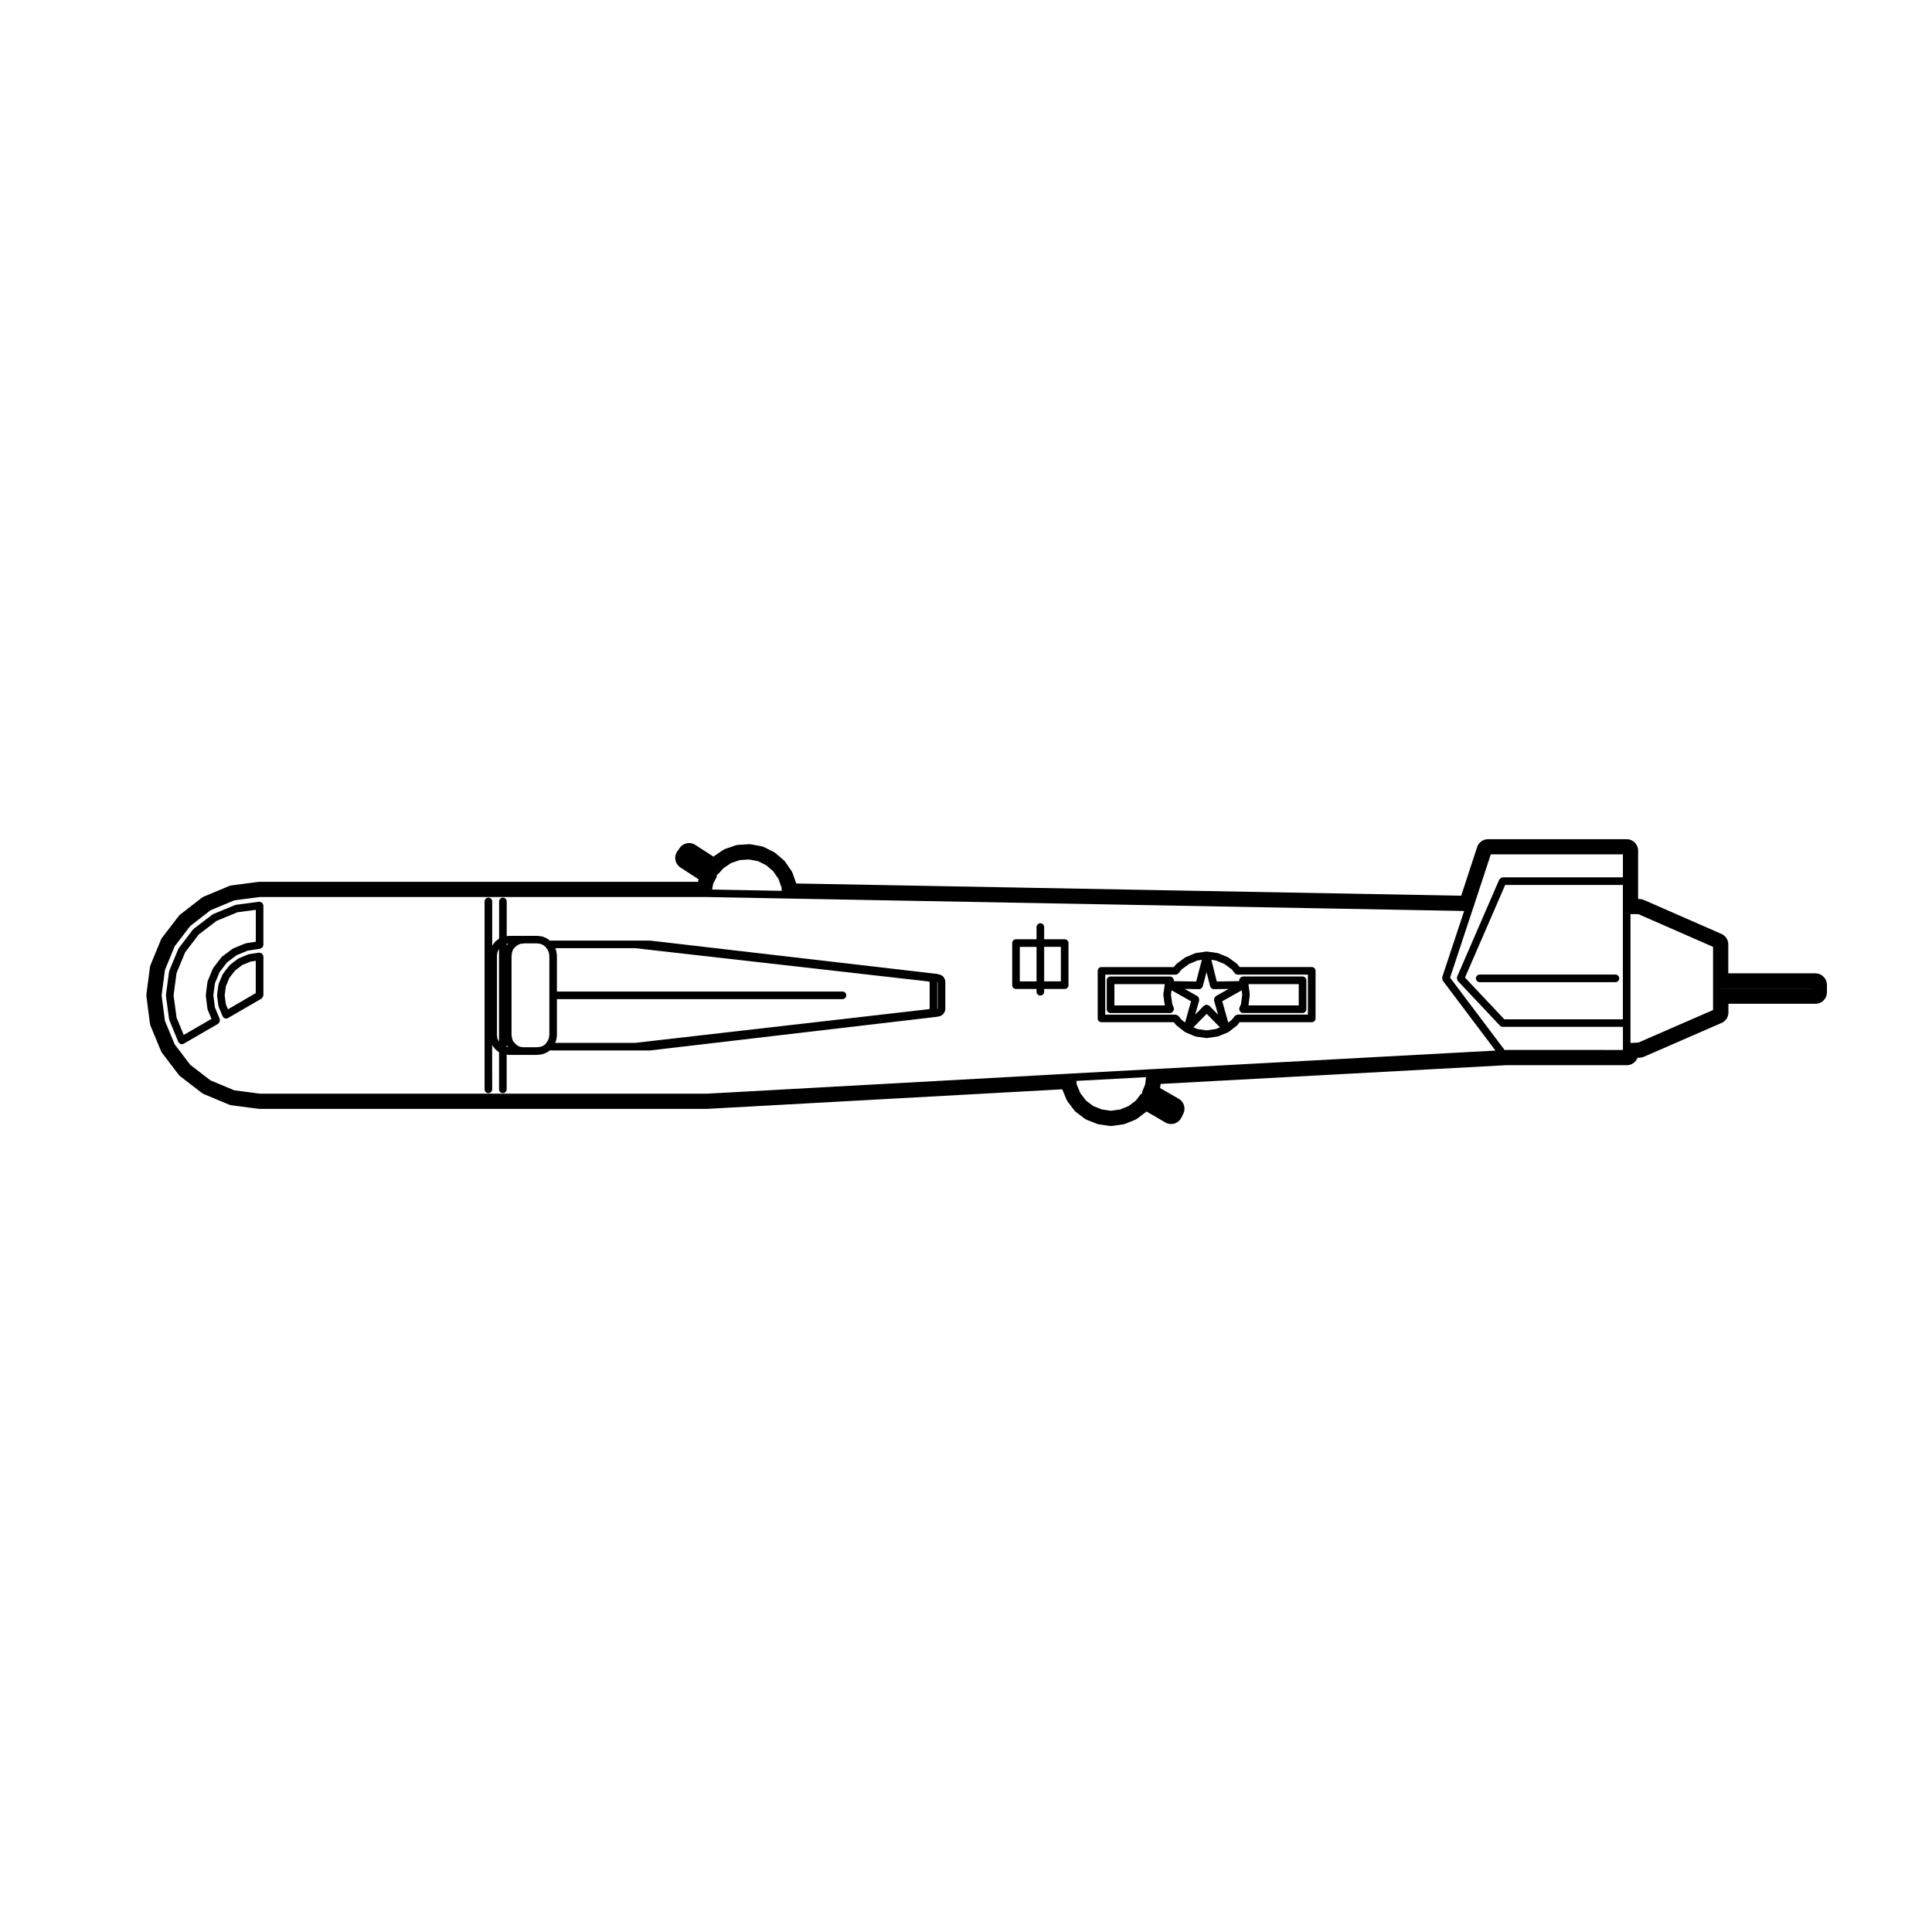 <?xml version="1.0" encoding="UTF-8"?>
<!-- Uploaded to: SVG Repo, www.svgrepo.com, Generator: SVG Repo Mixer Tools -->
<svg fill="#000000" width="800px" height="800px" version="1.1" viewBox="144 144 512 512" xmlns="http://www.w3.org/2000/svg">
 <g>
  <path d="m394.5 403.93-0.043-0.258c-0.023-0.145-0.141-0.238-0.215-0.352-0.02-0.07 0-0.145-0.035-0.207-0.023-0.039-0.074-0.047-0.105-0.082-0.031-0.039-0.016-0.09-0.051-0.121l-0.215-0.215c-0.047-0.047-0.109-0.035-0.16-0.066-0.047-0.039-0.055-0.105-0.109-0.125l-0.262-0.125c-0.02-0.012-0.047 0.004-0.066-0.004-0.02-0.012-0.031-0.035-0.051-0.047l-0.262-0.09c-0.016-0.004-0.031 0.004-0.047 0.004-0.012-0.004-0.016-0.02-0.031-0.023l-0.344-0.09c-0.023-0.012-0.047 0.016-0.074 0.012-0.023-0.004-0.035-0.031-0.059-0.035l-75.984-8.832c-0.02 0-0.035 0.016-0.055 0.016-0.023 0-0.035-0.023-0.059-0.023h-26.574l-0.59-0.473c-0.039-0.035-0.098-0.016-0.141-0.039-0.039-0.031-0.055-0.086-0.102-0.105l-1.039-0.434c-0.051-0.02-0.102 0.016-0.145 0-0.047-0.016-0.07-0.066-0.121-0.07l-1.082-0.125c-0.02-0.004-0.035 0.02-0.055 0.016-0.023 0-0.035-0.023-0.059-0.023h-3.637c-0.039 0-0.066 0.039-0.105 0.047-0.039-0.004-0.066-0.047-0.105-0.047h-3.598c-0.023 0-0.035 0.023-0.059 0.023-0.016 0-0.031-0.02-0.051-0.016l-0.523 0.059v-9.191c0-0.555-0.453-1.008-1.008-1.008s-1.008 0.453-1.008 1.008v9.875c-0.031 0.02-0.07 0.004-0.102 0.031l-0.867 0.695c-0.035 0.031-0.031 0.082-0.066 0.109-0.035 0.031-0.086 0.031-0.109 0.07l-0.648 0.867c-0.023 0.039-0.012 0.086-0.031 0.121 0 0.004-0.012 0.012-0.012 0.016v-11.785c0-0.555-0.453-1.008-1.008-1.008-0.555 0-1.008 0.453-1.008 1.008v49.793c0 0.555 0.453 1.008 1.008 1.008 0.555 0 1.008-0.453 1.008-1.008l-0.012-11.773c0.004 0.012 0.016 0.02 0.02 0.031 0.016 0.023 0 0.059 0.02 0.086l0.648 0.867c0.02 0.031 0.07 0.02 0.098 0.047 0.031 0.035 0.023 0.09 0.059 0.117l0.867 0.734c0.035 0.031 0.086 0.02 0.121 0.047v9.84c0 0.555 0.453 1.008 1.008 1.008s1.008-0.453 1.008-1.008v-9.191l0.52 0.059c0.039 0.004 0.074 0.012 0.117 0.012h3.598c0.004 0 0.012-0.012 0.02-0.012 0.035 0.004 0.07 0.012 0.105 0.012 0.016 0 0.023-0.016 0.047-0.016 0.02 0 0.023 0.016 0.039 0.016h3.637c0.039 0 0.082-0.004 0.121-0.012l1.082-0.133c0.012 0 0.02-0.016 0.031-0.02 0.066-0.012 0.133-0.012 0.203-0.035l1.039-0.387c0.039-0.016 0.051-0.066 0.09-0.086 0.055-0.023 0.109-0.02 0.16-0.055l0.598-0.449h26.59c0.039 0 0.082-0.004 0.117-0.012l75.984-8.922c0.004 0 0.004-0.004 0.012-0.004 0.035-0.004 0.074-0.004 0.109-0.016l0.301-0.074 0.23-0.039c0.047-0.012 0.066-0.055 0.109-0.07 0.098-0.031 0.191-0.031 0.277-0.086l0.262-0.172c0.031-0.02 0.031-0.066 0.059-0.09 0.031-0.02 0.07-0.016 0.102-0.039l0.215-0.215c0.066-0.066 0.055-0.16 0.102-0.242 0.059-0.059 0.141-0.105 0.188-0.176 0.059-0.105 0.023-0.215 0.047-0.328 0.031-0.07 0.102-0.121 0.117-0.195 0.004-0.035-0.02-0.066-0.02-0.105 0.004-0.035 0.039-0.059 0.039-0.102v-7.406c0-0.035-0.031-0.051-0.035-0.086-0.004-0.016 0.023-0.043 0.016-0.07zm-111.79 17.602h-0.031l-0.785-0.105-0.691-0.281-0.68-0.578-0.57-0.672-0.246-0.684-0.145-0.91v-21.012l0.145-0.926 0.25-0.727 0.555-0.656 0.684-0.543 0.695-0.312 0.812-0.07c0.02 0 0.035-0.023 0.055-0.031 0.016 0 0.031-0.004 0.047-0.012h3.508l0.852 0.102 0.785 0.328 0.656 0.523 0.504 0.68 0.332 0.762 0.141 0.883v21.016l-0.137 0.871-0.328 0.727-0.586 0.777c-0.012 0.016 0 0.035-0.012 0.051l-0.535 0.398-0.801 0.301-0.871 0.105zm-6.578-1.633-0.324-0.711-0.102-0.863v-21.059l0.105-0.875 0.324-0.742 0.105-0.145v24.547zm2.172-25.422c-0.031 0.035-0.016 0.086-0.039 0.121v-0.508l0.402-0.047zm-0.039 26.469c0.023 0.039 0.012 0.09 0.039 0.121l0.367 0.434-0.406-0.051zm13.066-1.062c0.02-0.047-0.004-0.086 0.004-0.125 0.016-0.051 0.066-0.082 0.074-0.133l0.172-1.082c0.004-0.031-0.02-0.051-0.02-0.082s0.031-0.051 0.031-0.082v-9.598h75.672c0.555 0 1.008-0.453 1.008-1.008 0-0.555-0.453-1.008-1.008-1.008h-75.672v-9.551c0-0.031-0.031-0.051-0.031-0.082s0.023-0.051 0.02-0.082l-0.172-1.082c-0.004-0.051-0.055-0.07-0.07-0.109s0.016-0.086 0-0.125l-0.203-0.457h21.199l77.605 8.805 0.242 0.074 0.188 0.066v7.144l-0.07 0.012c-0.016 0.004-0.023 0.023-0.047 0.031-0.016 0-0.031-0.016-0.051-0.012l-0.258 0.07-77.613 8.902h-21.227zm101.14-8.52-0.051 0.012c-0.012 0-0.02 0.02-0.031 0.02l0.004-7.215 0.082 0.031 0.023 0.012v7.125z"/>
  <path d="m213.79 397.32c-0.016-0.102-0.105-0.145-0.145-0.227-0.066-0.145-0.109-0.281-0.238-0.379-0.07-0.055-0.156-0.066-0.238-0.102-0.125-0.059-0.227-0.156-0.379-0.156-0.031 0-0.047 0.031-0.074 0.031-0.023 0-0.047-0.02-0.074-0.02l-2.641 0.395c-0.047 0.004-0.07 0.055-0.109 0.07-0.039 0.012-0.086-0.02-0.121 0l-2.516 1.039c-0.047 0.02-0.055 0.074-0.098 0.098-0.039 0.023-0.098 0.012-0.137 0.039l-2.074 1.598c-0.039 0.031-0.035 0.086-0.066 0.117-0.035 0.031-0.086 0.023-0.117 0.066l-1.641 2.125c-0.031 0.039-0.012 0.09-0.035 0.133-0.023 0.039-0.082 0.051-0.102 0.098l-1.043 2.508c-0.02 0.051 0.012 0.098 0 0.141-0.012 0.047-0.059 0.07-0.07 0.117l-0.344 2.641c-0.004 0.051 0.035 0.086 0.035 0.125s-0.039 0.082-0.035 0.125l0.344 2.641c0.004 0.055 0.055 0.082 0.07 0.125 0.012 0.047-0.016 0.09 0 0.133l1.043 2.508c0.012 0.023 0.039 0.035 0.051 0.066 0.012 0.016 0 0.035 0.004 0.055 0.016 0.031 0.055 0.02 0.074 0.047 0.191 0.273 0.473 0.457 0.797 0.457 0.133 0 0.262-0.023 0.387-0.082 0.016-0.004 0.02-0.031 0.035-0.035 0.023-0.016 0.055-0.012 0.086-0.023l8.879-5.148c0.039-0.023 0.047-0.082 0.082-0.105 0.105-0.082 0.16-0.176 0.227-0.297 0.066-0.121 0.125-0.211 0.141-0.336 0.004-0.051 0.051-0.082 0.051-0.125v-10.309c0-0.031-0.031-0.047-0.031-0.074 0.004-0.027 0.031-0.051 0.023-0.078zm-9.383 14.156-0.551-1.328-0.312-2.379 0.312-2.379 0.941-2.266 1.48-1.914 1.867-1.441 2.258-0.934 1.375-0.207v8.555z"/>
  <path d="m435.89 414.89h19.176l0.559 0.707c0.023 0.031 0.074 0.02 0.102 0.051 0.035 0.035 0.031 0.09 0.07 0.117l2.168 1.688c0.047 0.035 0.105 0.023 0.152 0.051 0.035 0.023 0.039 0.07 0.082 0.086l2.469 1.039c0.066 0.031 0.133 0.023 0.195 0.039 0.02 0.004 0.031 0.023 0.051 0.031l2.727 0.387c0.051 0.004 0.102 0.012 0.141 0.012 0.039 0 0.098-0.004 0.141-0.012l2.684-0.387c0.02-0.004 0.023-0.023 0.047-0.023 0.066-0.016 0.125-0.016 0.191-0.039l2.555-1.039c0.039-0.016 0.051-0.066 0.086-0.086 0.055-0.031 0.109-0.02 0.156-0.055l2.168-1.688c0.047-0.035 0.039-0.098 0.074-0.133 0.031-0.031 0.086-0.02 0.105-0.055l0.52-0.684h19.121c0.555 0 1.008-0.453 1.008-1.008v-12.602c0-0.555-0.453-1.008-1.008-1.008h-19.121l-0.52-0.684c-0.031-0.039-0.09-0.039-0.121-0.074-0.039-0.035-0.035-0.098-0.082-0.125l-2.168-1.602c-0.039-0.031-0.09-0.012-0.125-0.031-0.039-0.023-0.051-0.074-0.098-0.098l-2.555-1.039c-0.039-0.016-0.086 0.012-0.125 0-0.039-0.012-0.066-0.059-0.105-0.066l-2.684-0.387c-0.055-0.012-0.098 0.035-0.141 0.039-0.055-0.004-0.09-0.047-0.141-0.039l-2.727 0.387c-0.051 0.004-0.07 0.055-0.109 0.07-0.047 0.012-0.09-0.02-0.133 0l-2.469 1.039c-0.039 0.02-0.051 0.066-0.09 0.09-0.039 0.02-0.086 0-0.121 0.031l-2.168 1.602c-0.039 0.031-0.039 0.086-0.074 0.117-0.031 0.035-0.086 0.031-0.109 0.066l-0.559 0.707h-19.176c-0.555 0-1.008 0.453-1.008 1.008v12.602c-0.02 0.543 0.434 0.996 0.988 0.996zm19.652-12.602c0.301 0 0.551-0.141 0.734-0.352 0.016-0.016 0.035-0.012 0.051-0.023l0.781-0.973 1.969-1.461 2.227-0.941 1.203-0.172-1.512 5.75-5.953-0.102c0.004-0.016-0.004-0.031 0-0.047 0.016-0.066 0.074-0.105 0.074-0.176 0-0.082-0.066-0.125-0.086-0.203-0.023-0.125-0.066-0.227-0.137-0.332-0.082-0.109-0.16-0.188-0.277-0.262-0.059-0.039-0.086-0.117-0.152-0.141-0.059-0.023-0.117 0.016-0.18 0.004-0.066-0.016-0.105-0.074-0.176-0.074h-15.805c-0.555 0-1.008 0.453-1.008 1.008v7.664c0 0.555 0.453 1.008 1.008 1.008h15.805c0.117 0 0.242-0.023 0.359-0.07 0.07-0.023 0.098-0.105 0.152-0.141 0.109-0.074 0.195-0.145 0.277-0.262 0.074-0.105 0.109-0.207 0.137-0.332 0.02-0.074 0.086-0.121 0.086-0.203 0-0.07-0.059-0.109-0.074-0.176-0.012-0.066 0.031-0.121 0.004-0.18l-0.387-1.008-0.352-2.484 0.168-1.164 5.16 2.906-1.578 5.629-0.945-0.734-0.785-0.984c-0.016-0.016-0.039-0.016-0.055-0.031-0.086-0.102-0.211-0.121-0.328-0.18-0.121-0.059-0.223-0.137-0.348-0.145-0.023 0-0.035-0.02-0.055-0.02h-18.645v-10.586l18.641-0.004zm10.652-3.75 2.316 0.945 1.953 1.445 0.734 0.961c0.016 0.02 0.047 0.012 0.059 0.031 0.188 0.215 0.438 0.367 0.742 0.367h18.605v10.586h-18.605c-0.023 0-0.039 0.023-0.066 0.023-0.137 0.012-0.242 0.09-0.363 0.152-0.109 0.059-0.227 0.09-0.312 0.188-0.02 0.016-0.051 0.016-0.066 0.035l-0.734 0.973-0.961 0.75-1.586-5.652 5.144-2.891 0.145 1.152-0.312 2.449-0.43 1.008c-0.031 0.07 0.012 0.137 0 0.207-0.016 0.07-0.082 0.109-0.082 0.188 0 0.07 0.059 0.109 0.074 0.18 0.023 0.133 0.07 0.23 0.141 0.336 0.074 0.109 0.145 0.191 0.262 0.266 0.055 0.039 0.074 0.109 0.137 0.141 0.125 0.055 0.262 0.082 0.395 0.082h15.805c0.555 0 1.008-0.453 1.008-1.008v-7.664c0-0.555-0.453-1.008-1.008-1.008h-15.805c-0.074 0-0.117 0.066-0.188 0.082-0.07 0.012-0.137-0.031-0.207 0-0.066 0.031-0.086 0.105-0.137 0.141-0.109 0.074-0.188 0.152-0.262 0.266-0.074 0.105-0.117 0.207-0.141 0.336-0.016 0.07-0.074 0.109-0.074 0.18 0 0.074 0.066 0.117 0.082 0.188 0 0.016-0.004 0.023 0 0.039l-5.996 0.098-1.441-5.742zm0 18.172-2.418 0.348-2.457-0.348-1.062-0.449 3.523-3.582 3.523 3.582zm-4.394-7.578c0.031-0.102-0.031-0.18-0.035-0.277 0-0.133 0.012-0.246-0.047-0.367-0.051-0.121-0.133-0.195-0.23-0.297-0.066-0.066-0.082-0.16-0.168-0.211l-3.379-1.906 3.824 0.066h0.016c0.25 0 0.469-0.105 0.648-0.266 0.066-0.055 0.086-0.125 0.133-0.195 0.066-0.102 0.16-0.172 0.191-0.293l0.992-3.785 0.945 3.773c0.035 0.121 0.125 0.203 0.195 0.301 0.051 0.07 0.07 0.141 0.125 0.191 0.18 0.16 0.402 0.273 0.656 0.273h0.016l3.91-0.066-3.379 1.906c-0.09 0.051-0.105 0.152-0.172 0.223-0.098 0.098-0.172 0.16-0.223 0.289-0.055 0.121-0.047 0.238-0.047 0.371-0.004 0.098-0.059 0.176-0.035 0.273l1.059 3.754-2.316-2.359s-0.004 0-0.004-0.004c-0.004 0-0.004-0.004-0.004-0.004-0.105-0.105-0.25-0.105-0.383-0.152-0.109-0.039-0.203-0.125-0.316-0.125-0.176-0.004-0.328 0.102-0.488 0.191-0.074 0.039-0.16 0.031-0.227 0.09 0 0 0 0.004-0.004 0.004 0 0.004-0.004 0.004-0.004 0.004l-2.312 2.352zm-22.473-4.332h13.355l-0.383 2.66c-0.004 0.055 0.035 0.098 0.035 0.141 0 0.047-0.039 0.09-0.035 0.141l0.383 2.699h-13.355zm48.852 5.648h-13.32l0.344-2.715c0.004-0.051-0.035-0.082-0.035-0.125 0-0.047 0.039-0.082 0.035-0.125l-0.344-2.676h13.32z"/>
  <path d="m213.79 383.83c-0.016-0.105-0.105-0.156-0.145-0.246-0.059-0.137-0.105-0.273-0.223-0.367-0.09-0.074-0.195-0.086-0.312-0.125-0.109-0.039-0.195-0.133-0.316-0.133-0.023 0-0.039 0.023-0.066 0.031-0.023 0-0.039-0.023-0.066-0.02l-6.152 0.82c-0.051 0.004-0.07 0.055-0.117 0.07-0.047 0.012-0.09-0.02-0.137 0l-5.758 2.383c-0.047 0.02-0.055 0.07-0.098 0.098-0.039 0.023-0.09 0.004-0.133 0.035l-4.938 3.769c-0.039 0.031-0.035 0.09-0.07 0.121-0.035 0.031-0.09 0.031-0.121 0.07l-3.754 4.922c-0.031 0.039-0.012 0.09-0.035 0.133-0.023 0.039-0.074 0.051-0.098 0.098l-2.383 5.758c-0.02 0.047 0.012 0.098 0 0.137-0.012 0.039-0.059 0.066-0.07 0.109l-0.82 6.152c-0.004 0.051 0.035 0.086 0.035 0.133s-0.039 0.086-0.035 0.133l0.82 6.144c0.004 0.051 0.055 0.082 0.066 0.121 0.012 0.039-0.016 0.086 0 0.125l2.383 5.805c0.012 0.023 0.039 0.039 0.051 0.066 0.012 0.02-0.004 0.039 0.004 0.059 0.016 0.031 0.059 0.02 0.082 0.047 0.191 0.273 0.469 0.457 0.789 0.457 0.125 0 0.258-0.023 0.383-0.082 0.016-0.004 0.02-0.031 0.035-0.035 0.023-0.016 0.059-0.012 0.086-0.023l9.133-5.285c0.102-0.059 0.125-0.172 0.195-0.258 0.09-0.105 0.191-0.176 0.23-0.301s0.004-0.246 0-0.383c-0.004-0.105 0.047-0.211 0-0.316l-1.289-3.078-0.402-3.195 0.402-3.168 1.246-2.996 1.949-2.555 2.574-1.93 2.922-1.199 3.305-0.504c0.105-0.016 0.168-0.105 0.258-0.156 0.125-0.059 0.246-0.098 0.336-0.203 0.086-0.098 0.102-0.211 0.141-0.336 0.035-0.105 0.121-0.176 0.121-0.297v-10.473c0-0.023-0.023-0.039-0.023-0.066 0.004-0.031 0.023-0.043 0.016-0.066zm-4.574 10.137c-0.047 0.004-0.066 0.051-0.105 0.066-0.039 0.012-0.086-0.02-0.125 0l-3.16 1.301c-0.039 0.02-0.051 0.07-0.09 0.09-0.039 0.023-0.09 0.004-0.133 0.035l-2.769 2.074c-0.047 0.035-0.039 0.09-0.074 0.125-0.035 0.035-0.09 0.031-0.117 0.07l-2.121 2.773c-0.031 0.039-0.012 0.09-0.035 0.125-0.023 0.047-0.074 0.055-0.098 0.102l-1.344 3.25c-0.02 0.051 0.012 0.098 0 0.141-0.012 0.047-0.066 0.066-0.07 0.109l-0.434 3.422c-0.004 0.047 0.035 0.082 0.035 0.125 0 0.047-0.039 0.082-0.035 0.121l0.434 3.465c0.004 0.055 0.055 0.082 0.07 0.125 0.012 0.051-0.02 0.098 0 0.137l1.004 2.387-7.371 4.266-1.895-4.625-0.785-5.879 0.785-5.894 2.277-5.5 3.606-4.727 4.731-3.606 5.508-2.277 4.883-0.656v8.457z"/>
  <path d="m426.15 392.91h-5.441v-3.238c0-0.555-0.453-1.008-1.008-1.008s-1.008 0.453-1.008 1.008v3.238h-5.441c-0.555 0-1.008 0.453-1.008 1.008v11.168c0 0.555 0.453 1.008 1.008 1.008h5.441v0.727c0 0.555 0.453 1.008 1.008 1.008s1.008-0.453 1.008-1.008v-0.727h5.441c0.555 0 1.008-0.453 1.008-1.008v-11.168c0.004-0.555-0.449-1.008-1.008-1.008zm-7.457 11.172h-4.434v-9.148h4.434zm2.016-9.156h4.434v9.148h-4.434z"/>
  <path d="m572.11 402.27h-35.977c-0.555 0-1.008 0.453-1.008 1.008 0 0.555 0.453 1.008 1.008 1.008h35.98c0.555 0 1.008-0.453 1.008-1.008 0-0.555-0.457-1.008-1.012-1.008z"/>
  <path d="m625.1 401.94h-23.086v-7.672c0-1.199-0.711-2.289-1.809-2.769l-20.566-9.004c-0.367-0.16-0.766-0.246-1.168-0.25l-0.352-0.004v-12.824c0-1.668-1.355-3.023-3.023-3.023h-36.758c-1.305 0-2.465 0.836-2.871 2.074l-4.238 12.906-176.21-3.242c-0.016-0.055-0.035-0.105-0.055-0.16l-0.91-2.555c-0.09-0.25-0.211-0.488-0.363-0.711l-1.562-2.254c-0.145-0.211-0.324-0.406-0.523-0.578l-2.031-1.734c-0.188-0.156-0.395-0.297-0.609-0.402l-2.422-1.211c-0.258-0.125-0.527-0.215-0.816-0.273l-2.641-0.48c-0.176-0.031-0.359-0.047-0.535-0.047-0.066 0-0.125 0-0.191 0.004l-2.731 0.172c-0.277 0.016-0.543 0.074-0.805 0.16l-2.602 0.91c-0.25 0.09-0.492 0.211-0.711 0.359l-2.207 1.516c-0.074 0.055-0.152 0.105-0.223 0.168l-4.828-3.113c-0.508-0.328-1.074-0.484-1.637-0.484-0.945 0-1.875 0.441-2.465 1.266l-0.648 0.91c-0.48 0.676-0.664 1.512-0.508 2.316 0.152 0.812 0.629 1.527 1.32 1.977l4.816 3.133c-0.035 0.117-0.066 0.242-0.086 0.363l-0.051 0.301-116.2 0.012c-0.133 0-0.262 0.004-0.395 0.023l-6.973 0.91c-0.266 0.035-0.523 0.105-0.77 0.207l-6.539 2.727c-0.246 0.105-0.48 0.238-0.691 0.398l-5.582 4.328c-0.207 0.16-0.387 0.344-0.543 0.551l-4.289 5.582c-0.16 0.211-0.297 0.441-0.398 0.695l-2.684 6.539c-0.102 0.242-0.168 0.5-0.203 0.75l-0.91 6.973c-0.035 0.262-0.035 0.523 0 0.781l0.91 7.012c0.035 0.266 0.105 0.523 0.207 0.766l2.684 6.492c0.102 0.242 0.227 0.469 0.387 0.676l4.289 5.629c0.16 0.211 0.352 0.402 0.562 0.562l5.582 4.293c0.211 0.16 0.438 0.297 0.68 0.395l6.539 2.727c0.246 0.105 0.508 0.172 0.77 0.207l6.973 0.91c0.133 0.02 0.262 0.023 0.395 0.023h118.76l93.961-5.18c0.016 0.051 0.035 0.105 0.055 0.145l1.039 2.519c0.102 0.238 0.23 0.465 0.387 0.672l1.641 2.168c0.16 0.223 0.359 0.418 0.578 0.578l2.168 1.641c0.215 0.168 0.453 0.301 0.711 0.402l2.516 0.996c0.223 0.09 0.449 0.145 0.684 0.18l2.68 0.387c0.141 0.02 0.293 0.031 0.434 0.031s0.289-0.012 0.43-0.031l2.731-0.387c0.242-0.035 0.48-0.102 0.711-0.191l2.465-0.996c0.246-0.102 0.48-0.23 0.691-0.395l2.168-1.641c0.086-0.059 0.16-0.121 0.238-0.195l4.992 2.91c0.465 0.273 0.988 0.406 1.523 0.406 0.293 0 0.578-0.039 0.867-0.121 0.801-0.242 1.465-0.801 1.84-1.551l0.52-1.039c0.715-1.43 0.188-3.176-1.199-3.969l-4.961-2.852c0.02-0.098 0.039-0.191 0.051-0.293l0.105-0.797 91.621-4.969 31.922 0.004c1.293 0 2.402-0.812 2.832-1.961l0.672-0.035c0.359-0.02 0.715-0.105 1.043-0.25l20.566-8.957c1.102-0.48 1.812-1.57 1.812-2.769v-2.309h23.086c1.668 0 3.023-1.355 3.023-3.023v-2.031c-0.035-1.656-1.383-3.008-3.051-3.008zm-189.12 36.07-2.262-0.902-1.949-1.477-1.484-1.961-0.934-2.258-0.117-0.961 18.496-0.996-0.258 1.965-0.766 1.863c-0.047 0.105 0.012 0.203 0 0.312-0.004 0.051-0.023 0.102-0.02 0.145-0.051 0.023-0.086 0.074-0.133 0.105-0.098 0.066-0.215 0.074-0.293 0.172l-1.215 1.621-1.945 1.473-2.227 0.902-2.465 0.352zm-104.43-4.184h-118.7l-6.762-0.883-6.297-2.625-5.371-4.125-4.125-5.422-2.59-6.242-0.875-6.75 0.875-6.711 2.586-6.297 4.125-5.371 5.371-4.172 6.293-2.625 6.762-0.883 118.69 0.004 20.691 0.387 179.79 3.309-5.809 17.531c-0.012 0.031 0.016 0.059 0.004 0.09-0.035 0.137 0.004 0.258 0.031 0.395 0.02 0.121 0.02 0.238 0.09 0.344 0.02 0.031 0.004 0.066 0.023 0.098l13.961 18.535-91.559 4.961h-0.004c-0.02 0-0.035 0-0.055 0.004h-0.012l-20.645 1.117c-0.004 0-0.004 0.004-0.012 0.004l-96.48 5.328c0.004 0 0.004 0 0 0zm266.43-26.832v4.672l-19.789 8.621-2.098 0.109v-5.262l0.004-28.891 2.109 0.023 19.773 8.66zm-55.32 7.133-10.418-11.059 10.645-24.547h31.191v35.605zm-209.67-35.895 0.926-1.82c0.055-0.105 0.012-0.227 0.023-0.336 0.012-0.105 0.074-0.195 0.055-0.297 0.117-0.055 0.25-0.051 0.336-0.152l1.34-1.5 2.012-1.379 2.332-0.816 2.449-0.152 2.41 0.434 2.172 1.082 1.84 1.57 1.41 2.039 0.82 2.293 0.051 0.887-18.449-0.348zm210.02 44.031h-0.277l-14.449-19.18 6.066-18.324c0.004-0.004 0.012-0.004 0.012-0.012l4.711-14.332h35.016v6.082h-31.852c-0.074 0-0.121 0.066-0.191 0.082-0.117 0.023-0.207 0.066-0.312 0.133-0.117 0.074-0.203 0.152-0.289 0.273-0.035 0.055-0.105 0.066-0.133 0.125l-11.176 25.762c-0.031 0.066 0.012 0.125-0.004 0.191-0.031 0.133-0.031 0.238-0.004 0.367 0.023 0.133 0.059 0.23 0.133 0.348 0.035 0.055 0.02 0.125 0.07 0.176l11.176 11.859c0.004 0.004 0.012 0 0.016 0.004 0.18 0.191 0.434 0.312 0.719 0.312h31.852v6.121l-31.082-0.004zm56.988-16.293h24.086v0.016h-24.086z"/>
 </g>
</svg>